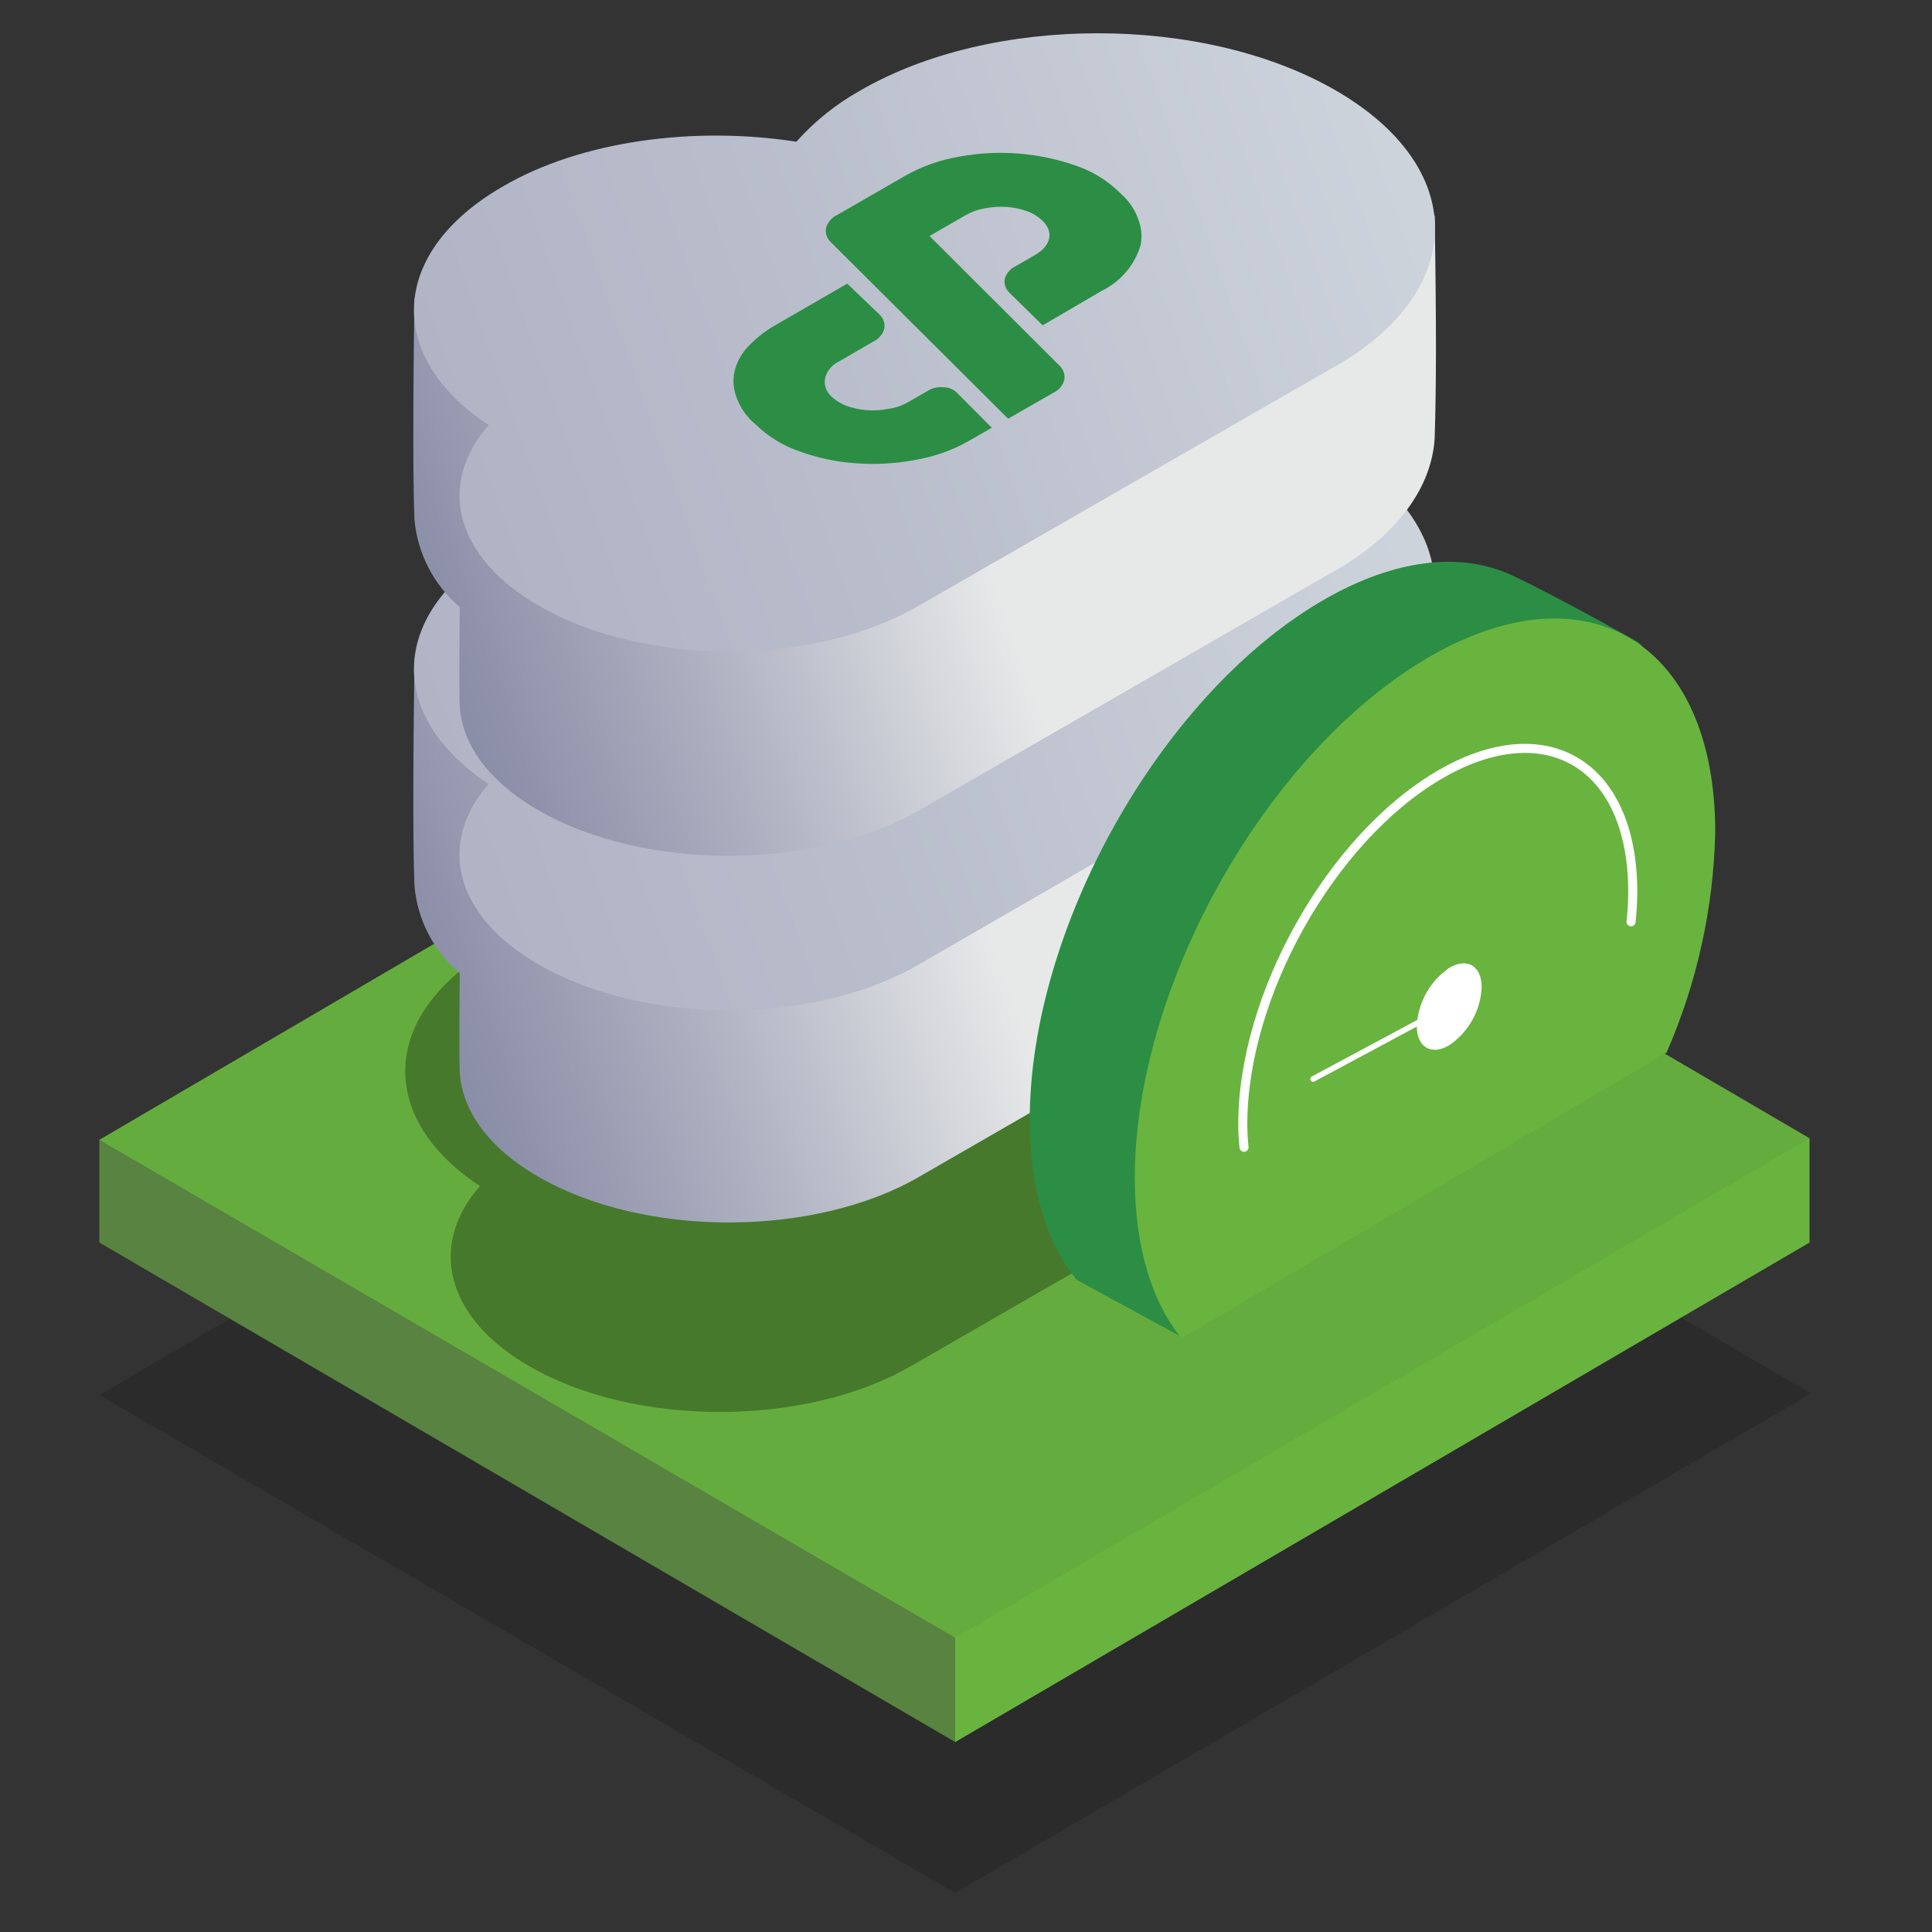 <?xml version="1.0" encoding="utf-8"?>
<svg viewBox="0 0 500 500" xmlns="http://www.w3.org/2000/svg" xmlns:xlink="http://www.w3.org/1999/xlink">
  <rect x="0" y="0" width="500" height="500" fill="#333333" stroke="none"/>
  <defs>
    <linearGradient id="Gradient_bez_nazwy" x1="-2072.29" y1="48.24" x2="-2138.72" y2="0.18" gradientTransform="matrix(4.027, 0, 0, 4.027, 8729.513, 265.426)" gradientUnits="userSpaceOnUse">
      <stop offset="0"/>
      <stop offset="1"/>
    </linearGradient>
    <linearGradient id="Gradient_bez_nazwy_5" x1="100.85" y1="99.83" x2="60.43" y2="85.5" gradientTransform="matrix(4.027, 0, 0, -4.027, 5.575, 619.825)" xlink:href="#Gradient_bez_nazwy"/>
    <linearGradient id="Gradient_bez_nazwy_6" x1="87.88" y1="111.08" x2="20.96" y2="87.38" gradientTransform="matrix(4.027, 0, 0, -4.027, 5.575, 619.825)" gradientUnits="userSpaceOnUse">
      <stop offset="0.42" stop-color="#e7e9e9"/>
      <stop offset="0.68" stop-color="#b1b4c3"/>
      <stop offset="0.88" stop-color="#8f92aa"/>
      <stop offset="0.99" stop-color="#8285a1"/>
    </linearGradient>
    <linearGradient id="Gradient_bez_nazwy_7" x1="88.05" y1="120.91" x2="18.31" y2="96.21" gradientTransform="matrix(4.027, 0, 0, -4.027, 5.575, 619.825)" gradientUnits="userSpaceOnUse">
      <stop offset="0" stop-color="#cdd3db"/>
      <stop offset="0.59" stop-color="#b7bbca"/>
      <stop offset="1" stop-color="#acb0c2"/>
    </linearGradient>
    <linearGradient id="Gradient_bez_nazwy_8" x1="87.88" y1="134.62" x2="20.97" y2="110.92" gradientTransform="matrix(4.027, 0, 0, -4.027, 5.575, 619.825)" xlink:href="#Gradient_bez_nazwy_6"/>
    <linearGradient id="Gradient_bez_nazwy_9" x1="88.05" y1="143.98" x2="18.3" y2="119.27" gradientTransform="matrix(4.027, 0, 0, -4.027, 5.575, 619.825)" xlink:href="#Gradient_bez_nazwy_7"/>
  </defs>
  <polygon class="cls-1" points="25.71 361.033 247.211 489.905 468.71 360.63 247.211 231.354 25.71 361.033" style="fill: url('#Gradient_bez_nazwy'); isolation: isolate; opacity: 0.15;" transform="matrix(1, 0, 0, 1, 0, 0)"/>
  <polygon class="cls-2" points="269.359 401.305 25.71 294.985 25.71 321.565 247.211 450.841 269.359 401.305" style="fill: rgb(88, 131, 64);" transform="matrix(1, 0, 0, 1, 0, 0)"/>
  <polygon class="cls-3" points="468.306 321.565 468.306 294.583 247.211 380.766 247.211 450.841 468.306 321.565" style="fill: rgb(105, 180, 63);" transform="matrix(1, 0, 0, 1, 0, 0)"/>
  <polygon class="cls-4" points="25.71 294.985 247.211 423.858 468.306 294.583 247.211 165.308 25.71 294.985" style="fill: rgb(101, 172, 62);" transform="matrix(1, 0, 0, 1, 0, 0)"/>
  <path id="Elipsa_1_kopia_2" data-name="Elipsa 1 kopia 2" class="cls-5" d="M 343.461 291.522 L 341.89 292.408 L 235.611 353.622 C 208.387 369.329 164.248 369.369 137.064 353.622 C 115.156 341.017 110.887 322.089 124.217 306.946 C 97.275 289.226 98.483 262.203 127.842 245.249 C 148.421 233.167 177.578 229.463 203.836 233.529 C 208.508 228.21 214.069 223.744 220.268 220.321 C 254.297 200.668 309.43 200.668 343.501 220.321 C 377.572 239.973 377.491 271.748 343.461 291.522 Z" style="fill: url('#Gradient_bez_nazwy_5'); fill-rule: evenodd; isolation: isolate; opacity: 0.3;" transform="matrix(1, 0, 0, 1, 0, 0)"/>
  <path id="Elipsa_1_kopia_2-2" data-name="Elipsa 1 kopia 2-2" class="cls-6" d="M 345.998 242.268 L 344.387 243.154 L 237.907 304.53 C 210.683 320.317 166.544 320.317 139.319 304.53 C 126.392 297.08 119.586 287.414 118.982 277.507 C 118.78 270.62 118.982 256.887 118.982 251.813 C 112.208 246.139 107.987 237.988 107.262 229.181 C 106.739 217.099 107.021 187.257 107.262 171.913 C 127.842 159.831 179.753 180.209 206.132 184.317 C 210.852 179.029 216.417 174.567 222.603 171.107 C 256.633 151.454 337.299 130.835 371.289 150.528 C 371.773 181.015 371.692 194.828 371.289 208.118 C 370.564 220.683 362.067 232.885 345.998 242.268 Z" style="fill: url('#Gradient_bez_nazwy_6'); fill-rule: evenodd;" transform="matrix(1, 0, 0, 1, 0, 0)"/>
  <path id="Elipsa_1_kopia_2-3" data-name="Elipsa 1 kopia 2-3" class="cls-7" d="M 345.716 187.297 L 344.145 188.183 L 237.867 249.558 C 210.642 265.425 166.665 265.425 139.319 249.558 C 117.411 236.952 113.142 218.025 126.472 202.883 C 99.53 185.122 100.738 158.14 130.097 141.145 C 150.676 129.304 179.874 125.398 206.051 129.465 C 210.763 124.213 216.332 119.804 222.523 116.417 C 256.552 96.764 311.686 96.724 345.756 116.417 C 379.827 136.11 379.747 167.644 345.716 187.297 Z" style="fill: url('#Gradient_bez_nazwy_7'); fill-rule: evenodd;" transform="matrix(1, 0, 0, 1, 0, 0)"/>
  <path id="Elipsa_1_kopia_2-4" data-name="Elipsa 1 kopia 2-4" class="cls-8" d="M 345.998 147.427 L 344.387 148.313 L 237.907 209.689 C 210.683 225.395 166.544 225.434 139.319 209.689 C 126.352 202.198 119.586 192.573 118.982 182.746 C 118.78 175.9 118.982 162.127 118.982 157.093 C 112.253 151.382 108.044 143.25 107.262 134.459 C 106.739 122.377 107.021 92.535 107.262 77.151 C 127.842 65.069 179.753 85.488 206.132 89.595 C 210.827 84.283 216.397 79.817 222.603 76.386 C 256.633 56.693 337.299 36.113 371.289 55.807 C 371.773 86.293 371.692 100.107 371.289 113.397 C 370.564 125.801 362.067 138.044 345.998 147.427 Z" style="fill: url('#Gradient_bez_nazwy_8'); fill-rule: evenodd;" transform="matrix(1, 0, 0, 1, 0, 0)"/>
  <path id="Elipsa_1_kopia_2-5" data-name="Elipsa 1 kopia 2-5" class="cls-9" d="M 345.998 94.589 L 344.387 95.475 L 237.907 156.69 C 210.683 172.557 166.665 172.557 139.319 156.69 C 117.451 144.044 113.182 125.116 126.472 110.014 C 99.53 92.253 100.738 65.23 130.097 48.276 C 150.555 36.315 179.874 32.61 206.092 36.677 C 210.812 31.39 216.377 26.928 222.563 23.468 C 256.593 3.653 311.645 3.653 345.797 23.468 C 379.948 43.282 379.827 74.896 345.998 94.589 Z" style="fill: url('#Gradient_bez_nazwy_9'); fill-rule: evenodd;" transform="matrix(1, 0, 0, 1, 0, 0)"/>
  <path class="cls-10" d="M 403.548 257.371 C 411.481 239.446 415.834 220.143 416.354 200.547 C 416.354 189.311 431.135 170.221 423.604 165.993 C 414.623 160.918 394.325 149.884 388.888 147.87 C 375.961 142.957 359.409 145.212 341.407 155.925 C 300.047 180.572 266.5 240.496 266.5 289.79 C 266.5 307.752 270.93 321.767 278.581 331.191 L 306.088 346.172 L 403.548 257.371 Z" style="fill-rule: evenodd; fill: rgb(43, 142, 68);" transform="matrix(1, 0, 0, 1, 0, 0)"/>
  <path class="cls-11" d="M 431.296 272.433 C 439.181 254.415 443.466 235.028 443.901 215.367 C 443.901 165.953 410.273 145.937 368.792 170.664 C 327.311 195.392 293.684 255.438 293.684 304.812 C 293.684 322.814 298.154 337.03 305.766 346.333 L 431.296 272.433 Z" style="fill-rule: evenodd; fill: rgb(105, 180, 63);" transform="matrix(1, 0, 0, 1, 0, 0)"/>
  <path class="cls-12" d="M 422.113 238.563 C 422.399 235.995 422.548 233.417 422.556 230.831 C 422.556 197.647 399.963 184.196 372.095 200.788 C 344.226 217.381 321.633 257.733 321.633 290.918 C 321.637 292.923 321.746 294.925 321.955 296.918" style="fill: none; stroke: rgb(255, 255, 255); stroke-linecap: round; stroke-linejoin: round; stroke-width: 2.34px;" transform="matrix(1, 0, 0, 1, 0, 0)"/>
  <line class="cls-13" x1="374.753" y1="260.512" x2="339.836" y2="279.239" style="fill: none; stroke: rgb(255, 255, 255); stroke-linecap: round; stroke-linejoin: round; stroke-width: 1.46px;" transform="matrix(1, 0, 0, 1, 0, 0)"/>
  <path id="Elipsa_1169" data-name="Elipsa 1169" class="cls-14" d="M 375.075 250.484 C 379.706 247.745 383.452 249.96 383.452 255.518 C 383.173 261.551 380.072 267.105 375.075 270.5 C 370.444 273.278 366.658 271.023 366.658 265.506 C 366.972 259.461 370.085 253.907 375.075 250.484 Z" style="fill: rgb(255, 255, 255); fill-rule: evenodd;" transform="matrix(1, 0, 0, 1, 0, 0)"/>
  <path id="Kształt_10" data-name="Kształt 10" class="cls-15" d="M 200.171 84.441 L 219.261 73.406 L 227.678 81.46 C 228.664 82.406 229.103 83.785 228.846 85.125 C 228.394 86.591 227.338 87.791 225.946 88.428 L 217.207 93.502 C 215.498 94.283 214.198 95.746 213.623 97.529 C 213.143 99.293 213.671 101.177 214.992 102.442 C 216.147 103.562 217.516 104.435 219.019 105.02 C 220.711 105.616 222.47 105.995 224.255 106.148 C 226.098 106.305 227.955 106.196 229.772 105.825 C 231.66 105.595 233.485 104.98 235.128 104.013 L 240.444 100.952 C 241.603 100.331 242.924 100.078 244.23 100.227 C 245.429 100.236 246.589 100.682 247.491 101.476 L 256.673 110.698 L 250.713 114.122 C 246.416 116.558 241.728 118.221 236.86 119.035 C 231.749 120.001 226.538 120.283 221.355 119.881 C 216.429 119.541 211.577 118.511 206.937 116.82 C 202.712 115.386 198.862 113.034 195.661 109.933 L 194.574 108.967 C 192.752 107.206 191.371 105.04 190.546 102.644 C 189.793 100.61 189.624 98.407 190.063 96.281 C 190.59 93.961 191.697 91.814 193.285 90.038 C 195.289 87.84 197.61 85.954 200.171 84.441 Z M 260.902 108.363 L 214.992 62.653 C 213.993 61.715 213.537 60.337 213.784 58.988 C 214.202 57.51 215.25 56.29 216.643 55.646 L 234.323 45.457 C 238.575 43.064 243.206 41.418 248.014 40.584 C 258.187 38.659 268.691 39.452 278.461 42.879 C 282.658 44.292 286.487 46.633 289.656 49.725 L 290.623 50.652 C 292.459 52.383 293.841 54.541 294.65 56.934 C 295.444 59.028 295.626 61.303 295.174 63.499 C 293.616 68.646 289.982 72.905 285.146 75.258 L 269.842 84.199 L 261.264 75.782 C 260.274 74.872 259.806 73.527 260.016 72.198 C 260.451 70.716 261.51 69.496 262.915 68.855 L 267.99 65.915 C 272.017 63.579 272.782 59.955 269.762 57.095 C 268.611 56 267.237 55.162 265.734 54.639 C 264.035 54.035 262.259 53.669 260.459 53.551 C 258.598 53.431 256.73 53.551 254.901 53.914 C 253.178 54.204 251.515 54.792 249.988 55.646 L 240.565 61.082 L 274.272 94.71 C 275.243 95.644 275.682 97.006 275.44 98.335 C 275.042 99.764 274.043 100.956 272.702 101.597 L 260.902 108.363 Z" style="fill-rule: evenodd; fill: rgb(43, 142, 68);" transform="matrix(1, 0, 0, 1, 0, 0)"/>
</svg>